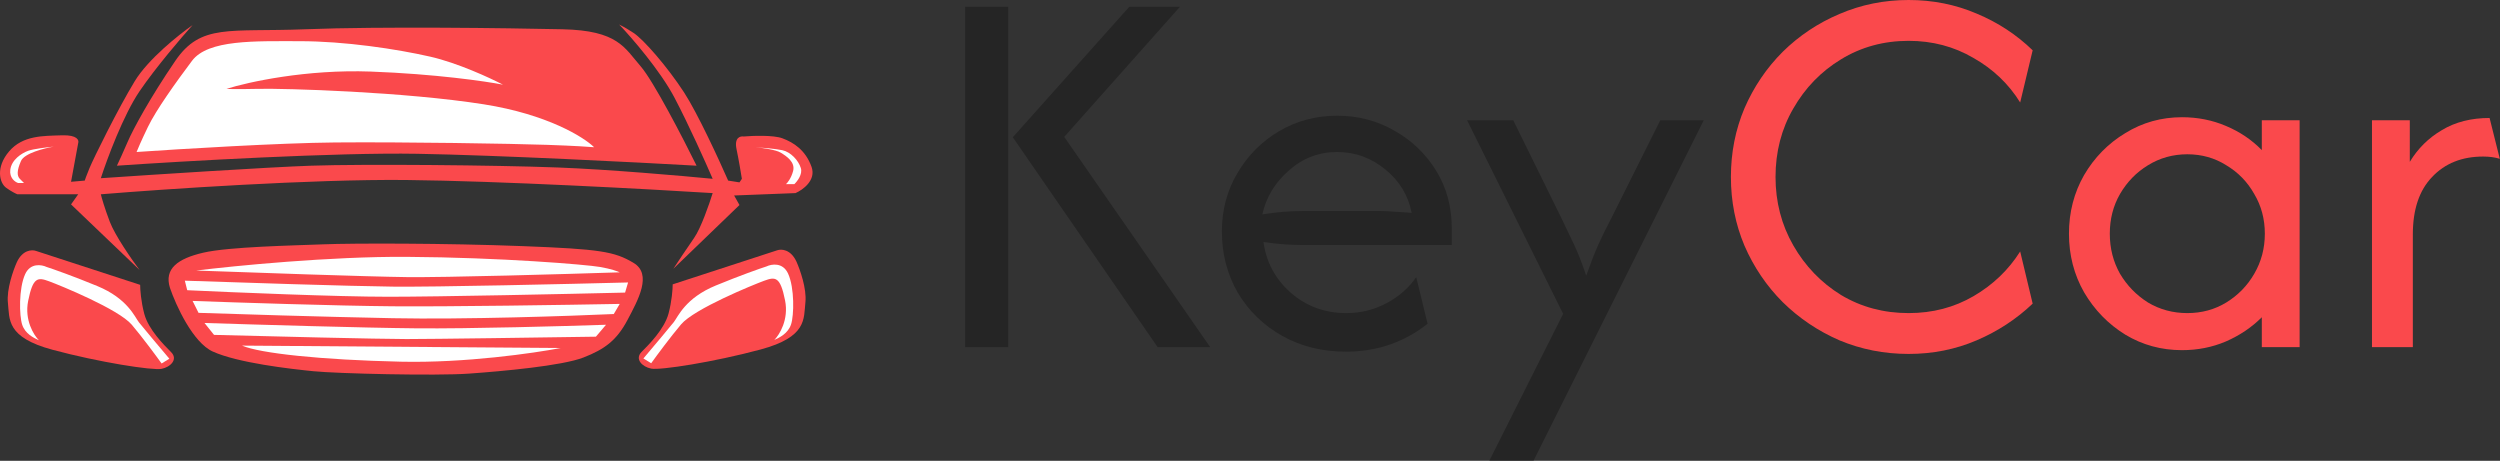 <?xml version="1.0" encoding="UTF-8"?> <svg xmlns="http://www.w3.org/2000/svg" width="3673" height="677" viewBox="0 0 3673 677" fill="none"><rect x="0" y="0" width="3673" height="677" fill="#333333" stroke="none"/><g clip-path="url(#clip0_643_26758)"><path d="M114.889 210.178L104.386 267.071L124.518 265.322C124.81 264.155 126.619 258.845 131.52 246.941C137.647 232.061 173.533 159.414 198.041 119.151C217.647 86.941 262.811 50.88 282.943 36.875C266.896 54.672 228.851 99.02 205.043 134.031C181.236 169.042 157.195 233.812 148.15 261.821C225.175 256.569 394.803 245.541 457.122 243.44C535.022 240.814 726.707 242.565 819.486 246.066C893.709 248.867 1002.13 258.32 1047.06 262.696C1037.14 239.647 1012.05 183.571 991.039 143.659C970.033 103.746 928.02 55.256 909.639 36C911.681 36.875 918.742 40.551 930.645 48.254C945.525 57.882 980.536 98.144 1005.04 135.781C1024.65 165.891 1056.39 234.687 1069.81 265.322L1086.44 267.948L1089.95 262.696C1088.78 255.11 1085.57 235.738 1082.07 218.932C1078.57 202.127 1087.61 199.676 1092.57 200.552C1105.99 199.384 1136.16 198.276 1149.46 203.177C1166.09 209.304 1183.6 220.683 1192.35 245.19C1199.35 264.797 1179.52 279.034 1168.72 283.703L1078.57 287.204L1086.44 301.208L989.289 394.862C995.416 385.526 1010.12 363.352 1019.92 349.348C1029.73 335.344 1042.1 299.749 1047.06 283.703C953.986 277.867 733.534 265.847 596.291 264.447C459.048 263.046 240.346 277.867 148.15 285.453C149.317 290.413 153.577 305.409 161.28 325.716C168.982 346.022 193.665 381.441 205.043 396.613L104.386 300.333L114.889 285.453H25.612C23.278 284.578 16.684 281.427 8.981 275.825C-0.647 268.823 -6.774 246.066 13.357 222.433C33.489 198.801 63.248 199.675 91.257 198.8C113.664 198.099 116.348 206.094 114.889 210.178Z" fill="#FA494C"></path><path d="M30.862 236.436C35.763 225.233 64.997 217.764 79.002 215.43C69.666 216.305 49.069 218.756 41.367 221.557C31.739 225.058 16.857 234.686 15.107 249.565C13.706 261.469 22.109 267.363 26.485 268.821H35.238L29.111 262.694C24.735 258.318 24.735 250.441 30.862 236.436Z" fill="white"></path><path d="M612.921 225.936C493.884 223.835 269.23 236.731 171.783 243.442C174.409 237.898 181.236 223.134 187.538 208.43C195.416 190.049 219.923 144.535 257.56 89.392C295.197 34.25 336.335 47.381 448.37 43.004C560.405 38.628 745.088 41.254 826.488 43.004C907.889 44.755 917.517 70.138 941.149 97.271C960.055 118.978 1003.88 203.763 1023.42 243.442C936.189 238.482 731.959 228.037 612.921 225.936Z" fill="#FA494C"></path><path d="M492.132 209.301C410.907 210.002 263.978 218.929 200.666 223.306C202.125 219.513 207.493 206.852 217.296 186.545C229.55 161.162 258.434 120.899 282.067 89.389C305.699 57.879 374.846 60.505 440.491 60.505C506.137 60.505 582.286 71.883 632.176 83.262C672.089 92.365 719.995 114.48 738.96 124.4C713.577 119.44 639.178 108.646 544.649 105.145C450.119 101.644 364.051 120.608 332.832 130.527C334.875 130.819 347.012 131.228 379.222 130.527C419.485 129.652 594.539 134.904 710.951 153.284C804.08 167.989 857.705 201.424 872.877 216.304C866.75 215.72 844.343 214.203 803.73 212.803C752.964 211.052 593.664 208.426 492.132 209.301Z" fill="white"></path><path d="M1146.84 224.186C1139.84 219.985 1119.41 217.184 1110.08 216.309C1119.12 216.892 1139.66 218.584 1149.46 220.685C1161.72 223.311 1173.1 235.565 1176.6 246.943C1179.4 256.046 1171.35 266.491 1166.97 270.576H1154.72C1157.05 268.533 1162.42 261.823 1165.22 251.32C1168.72 238.19 1155.59 229.438 1146.84 224.186Z" fill="white"></path><path d="M312.703 516.526C283.294 503.222 258.436 448.546 249.683 422.871C240.93 394.862 261.062 379.983 298.698 371.231C336.335 362.478 430.865 360.727 474.629 358.976C518.392 357.226 654.06 357.226 767.845 361.602C881.631 365.979 902.638 369.48 930.646 386.11C958.655 402.74 937.649 440.377 921.894 470.136C906.139 499.896 888.633 513.025 857.123 525.279C825.613 537.532 738.086 545.41 689.071 548.911C640.055 552.412 495.635 548.911 460.624 545.41C425.613 541.909 349.464 533.156 312.703 516.526Z" fill="#FA494C"></path><path d="M11.608 444.751C9.508 425.145 19.486 396.902 24.738 385.232C33.139 367.026 46.911 366.56 52.747 368.602L205.92 418.493C205.92 425.203 207.146 443.175 212.047 461.381C218.174 484.138 240.931 506.895 251.435 517.399C261.938 527.902 250.559 539.28 237.43 541.906C224.301 544.532 145.526 532.278 77.255 513.897C8.984 495.517 14.234 469.258 11.608 444.751Z" fill="#FA494C"></path><path d="M41.367 442.127C35.765 470.136 49.536 492.31 57.122 499.895C49.246 496.394 36.99 490.267 32.614 477.138C28.238 464.008 27.363 423.746 36.99 402.739C44.693 385.934 61.206 388.735 68.5 392.236C78.42 395.445 107.187 405.54 142.899 420.245C187.538 438.625 198.041 465.759 204.168 473.636C209.069 479.938 235.969 511.857 248.807 527.028L237.428 534.03C229.259 522.652 209.069 495.344 193.665 477.138C174.409 454.38 88.632 419.37 72.001 413.243C55.371 407.116 48.369 407.116 41.367 442.127Z" fill="white"></path><path d="M1183.31 444.093C1185.42 424.419 1175.41 396.079 1170.14 384.369C1161.71 366.1 1147.89 365.632 1142.03 367.681L988.326 417.744C988.326 424.478 987.097 442.512 982.178 460.781C976.03 483.617 953.194 506.453 942.655 516.992L942.655 516.992C932.115 527.532 943.533 538.95 956.707 541.585C969.882 544.22 1048.93 531.924 1117.44 513.479C1185.94 495.035 1180.68 468.686 1183.31 444.093Z" fill="#FA494C"></path><path d="M1153.44 441.461C1159.06 469.567 1145.25 491.817 1137.63 499.429C1145.54 495.916 1157.84 489.768 1162.23 476.593C1166.62 463.418 1167.5 423.016 1157.84 401.937C1150.11 385.074 1133.54 387.884 1126.22 391.397C1116.26 394.618 1087.4 404.748 1051.56 419.503C1006.77 437.948 996.227 465.175 990.079 473.08C985.161 479.403 958.168 511.432 945.286 526.656L956.704 533.682C964.901 522.265 985.161 494.862 1000.62 476.593C1019.94 453.756 1106.02 418.626 1122.7 412.477C1139.39 406.329 1146.42 406.329 1153.44 441.461Z" fill="white"></path><path d="M823.86 511.273L355.589 507.772C381.847 519.15 472 528.778 589.287 531.404C683.116 533.505 784.765 518.858 823.86 511.273Z" fill="white"></path><path d="M314.451 492.017L300.447 474.511C372.219 476.845 535.02 481.688 612.044 482.389C689.068 483.089 829.696 479.179 890.381 477.137L875.502 494.642C799.353 495.809 637.077 498.144 597.164 498.144C557.252 498.144 392.059 494.059 314.451 492.017Z" fill="white"></path><path d="M577.033 467.509C682.066 469.61 837.281 464.3 901.76 461.382L910.513 446.502C833.78 447.961 659.659 450.704 577.033 450.003C494.407 449.303 346.544 444.46 282.941 442.126L291.694 459.631C343.043 461.382 472 465.408 577.033 467.509Z" fill="white"></path><path d="M570.906 435.999C645.83 435.999 833.78 431.914 918.39 429.872L922.766 414.992C833.488 417.327 639.353 421.82 577.033 421.119C514.714 420.419 347.42 414.992 271.562 412.367L275.064 426.371C342.46 429.58 495.983 435.999 570.906 435.999Z" fill="white"></path><path d="M597.164 407.115C653.882 407.815 829.696 402.739 910.513 400.113C907.595 398.655 897.734 395.038 881.628 392.237C861.497 388.736 736.333 378.231 597.164 377.356C485.83 376.655 344.794 390.485 288.193 397.487C367.551 400.405 540.447 406.415 597.164 407.115Z" fill="white"></path><path d="M1700.78 510L1488 201.667L1659.11 10H1733.56L1563.56 201.111L1778 510H1700.78ZM1418 510V10H1481.33V510H1418Z" fill="#252525"></path><path d="M1977.41 516.667C1942.59 516.667 1911.3 508.889 1883.52 493.333C1856.11 477.778 1834.45 456.667 1818.52 430C1802.97 402.963 1795.19 372.963 1795.19 340C1795.19 308.519 1802.78 280 1817.97 254.444C1833.15 228.519 1853.52 207.963 1879.08 192.778C1905 177.593 1933.52 170 1964.63 170C1995.37 170 2023.52 177.407 2049.08 192.222C2074.63 206.667 2095 226.296 2110.19 251.111C2125.37 275.926 2132.97 304.074 2132.97 335.556V360H1915.19C1905.56 360 1895.74 359.63 1885.74 358.889C1875.74 358.148 1865.93 357.037 1856.3 355.556C1860.37 385.185 1873.71 410 1896.3 430C1919.26 450 1946.48 460 1977.97 460C1999.08 460 2018.71 455.185 2036.85 445.556C2055 435.926 2069.63 423.148 2080.74 407.222L2097.41 475.556C2081.48 488.519 2063.15 498.704 2042.41 506.111C2022.04 513.148 2000.37 516.667 1977.41 516.667ZM1854.63 315C1874.63 311.667 1894.82 310 1915.19 310H2025.74C2033.89 310 2041.85 310.37 2049.63 311.111C2057.78 311.481 2065.93 312.037 2074.08 312.778C2068.89 286.852 2055.93 265.556 2035.19 248.889C2014.45 231.852 1990.93 223.333 1964.63 223.333C1937.59 223.333 1913.89 232.407 1893.52 250.556C1873.15 268.333 1860.19 289.815 1854.63 315Z" fill="#252525"></path><path d="M2188.23 676.667L2296.56 461.111L2155.45 176.667H2223.23L2294.34 321.111C2300.63 334.074 2306.74 346.852 2312.67 359.444C2318.6 372.037 2324.52 387.222 2330.45 405C2336.74 387.222 2342.67 372.037 2348.23 359.444C2354.15 346.481 2360.45 333.704 2367.11 321.111L2439.34 176.667H2503.23L2253.23 676.667H2188.23Z" fill="#252525"></path><path d="M2804.16 520C2768.24 520 2734.35 513.333 2702.5 500C2671.02 486.296 2643.24 467.593 2619.16 443.889C2595.46 420.185 2576.76 392.593 2563.05 361.111C2549.72 329.63 2543.05 295.926 2543.05 260C2543.05 224.074 2549.72 190.37 2563.05 158.889C2576.76 127.407 2595.46 99.815 2619.16 76.111C2643.24 52.407 2671.02 33.889 2702.5 20.555C2734.35 6.852 2768.24 0 2804.16 0C2839.72 0 2873.05 6.667 2904.16 20C2935.27 32.963 2962.68 50.926 2986.39 73.889L2968.05 150.556C2951.02 123.148 2928.05 101.296 2899.16 85C2870.64 68.333 2838.98 60 2804.16 60C2767.5 60 2734.35 69.074 2704.72 87.222C2675.46 105 2652.13 129.074 2634.72 159.444C2617.31 189.444 2608.61 222.963 2608.61 260C2608.61 296.667 2617.31 330.185 2634.72 360.556C2652.13 390.926 2675.46 415.185 2704.72 433.333C2734.35 451.111 2767.5 460 2804.16 460C2839.35 460 2871.2 451.667 2899.72 435C2928.24 418.333 2951.02 396.481 2968.05 369.444L2986.39 446.111C2962.68 468.704 2935.27 486.667 2904.16 500C2873.05 513.333 2839.72 520 2804.16 520Z" fill="#FA494C"></path><path d="M3205.83 514.444C3175.46 514.444 3147.68 506.852 3122.5 491.667C3097.31 476.111 3077.13 455.37 3061.94 429.444C3047.13 403.519 3039.72 374.815 3039.72 343.333C3039.72 311.852 3047.13 283.148 3061.94 257.222C3077.13 231.296 3097.31 210.741 3122.5 195.556C3147.68 180 3175.46 172.222 3205.83 172.222C3228.79 172.222 3250.27 176.481 3270.27 185C3290.64 193.519 3308.24 205.37 3323.05 220.556V176.667H3378.61V510H3323.05V466.111C3308.24 480.926 3290.64 492.778 3270.27 501.667C3250.27 510.185 3228.79 514.444 3205.83 514.444ZM3213.61 460C3234.72 460 3253.79 454.815 3270.83 444.444C3288.24 433.704 3301.94 419.63 3311.94 402.222C3322.31 384.444 3327.5 364.815 3327.5 343.333C3327.5 321.852 3322.31 302.407 3311.94 285C3301.94 267.222 3288.24 253.148 3270.83 242.778C3253.79 232.037 3234.72 226.667 3213.61 226.667C3192.5 226.667 3173.24 232.037 3155.83 242.778C3138.79 253.148 3125.09 267.222 3114.72 285C3104.72 302.407 3099.72 321.852 3099.72 343.333C3099.72 364.815 3104.72 384.444 3114.72 402.222C3125.09 419.63 3138.79 433.704 3155.83 444.444C3173.24 454.815 3192.5 460 3213.61 460Z" fill="#FA494C"></path><path d="M3484.93 510V176.667H3540.48V237.778C3552.33 218.148 3568.08 202.593 3587.7 191.111C3607.33 179.259 3630.67 173.333 3657.7 173.333L3672.7 233.333C3665.67 231.111 3657.52 230 3648.26 230C3617.15 230 3592.15 240 3573.26 260C3554.37 279.63 3544.93 307.778 3544.93 344.444V510H3484.93Z" fill="#FA494C"></path></g><defs><clipPath id="clip0_643_26758"><rect width="3673" height="677" fill="white"></rect></clipPath></defs></svg> 